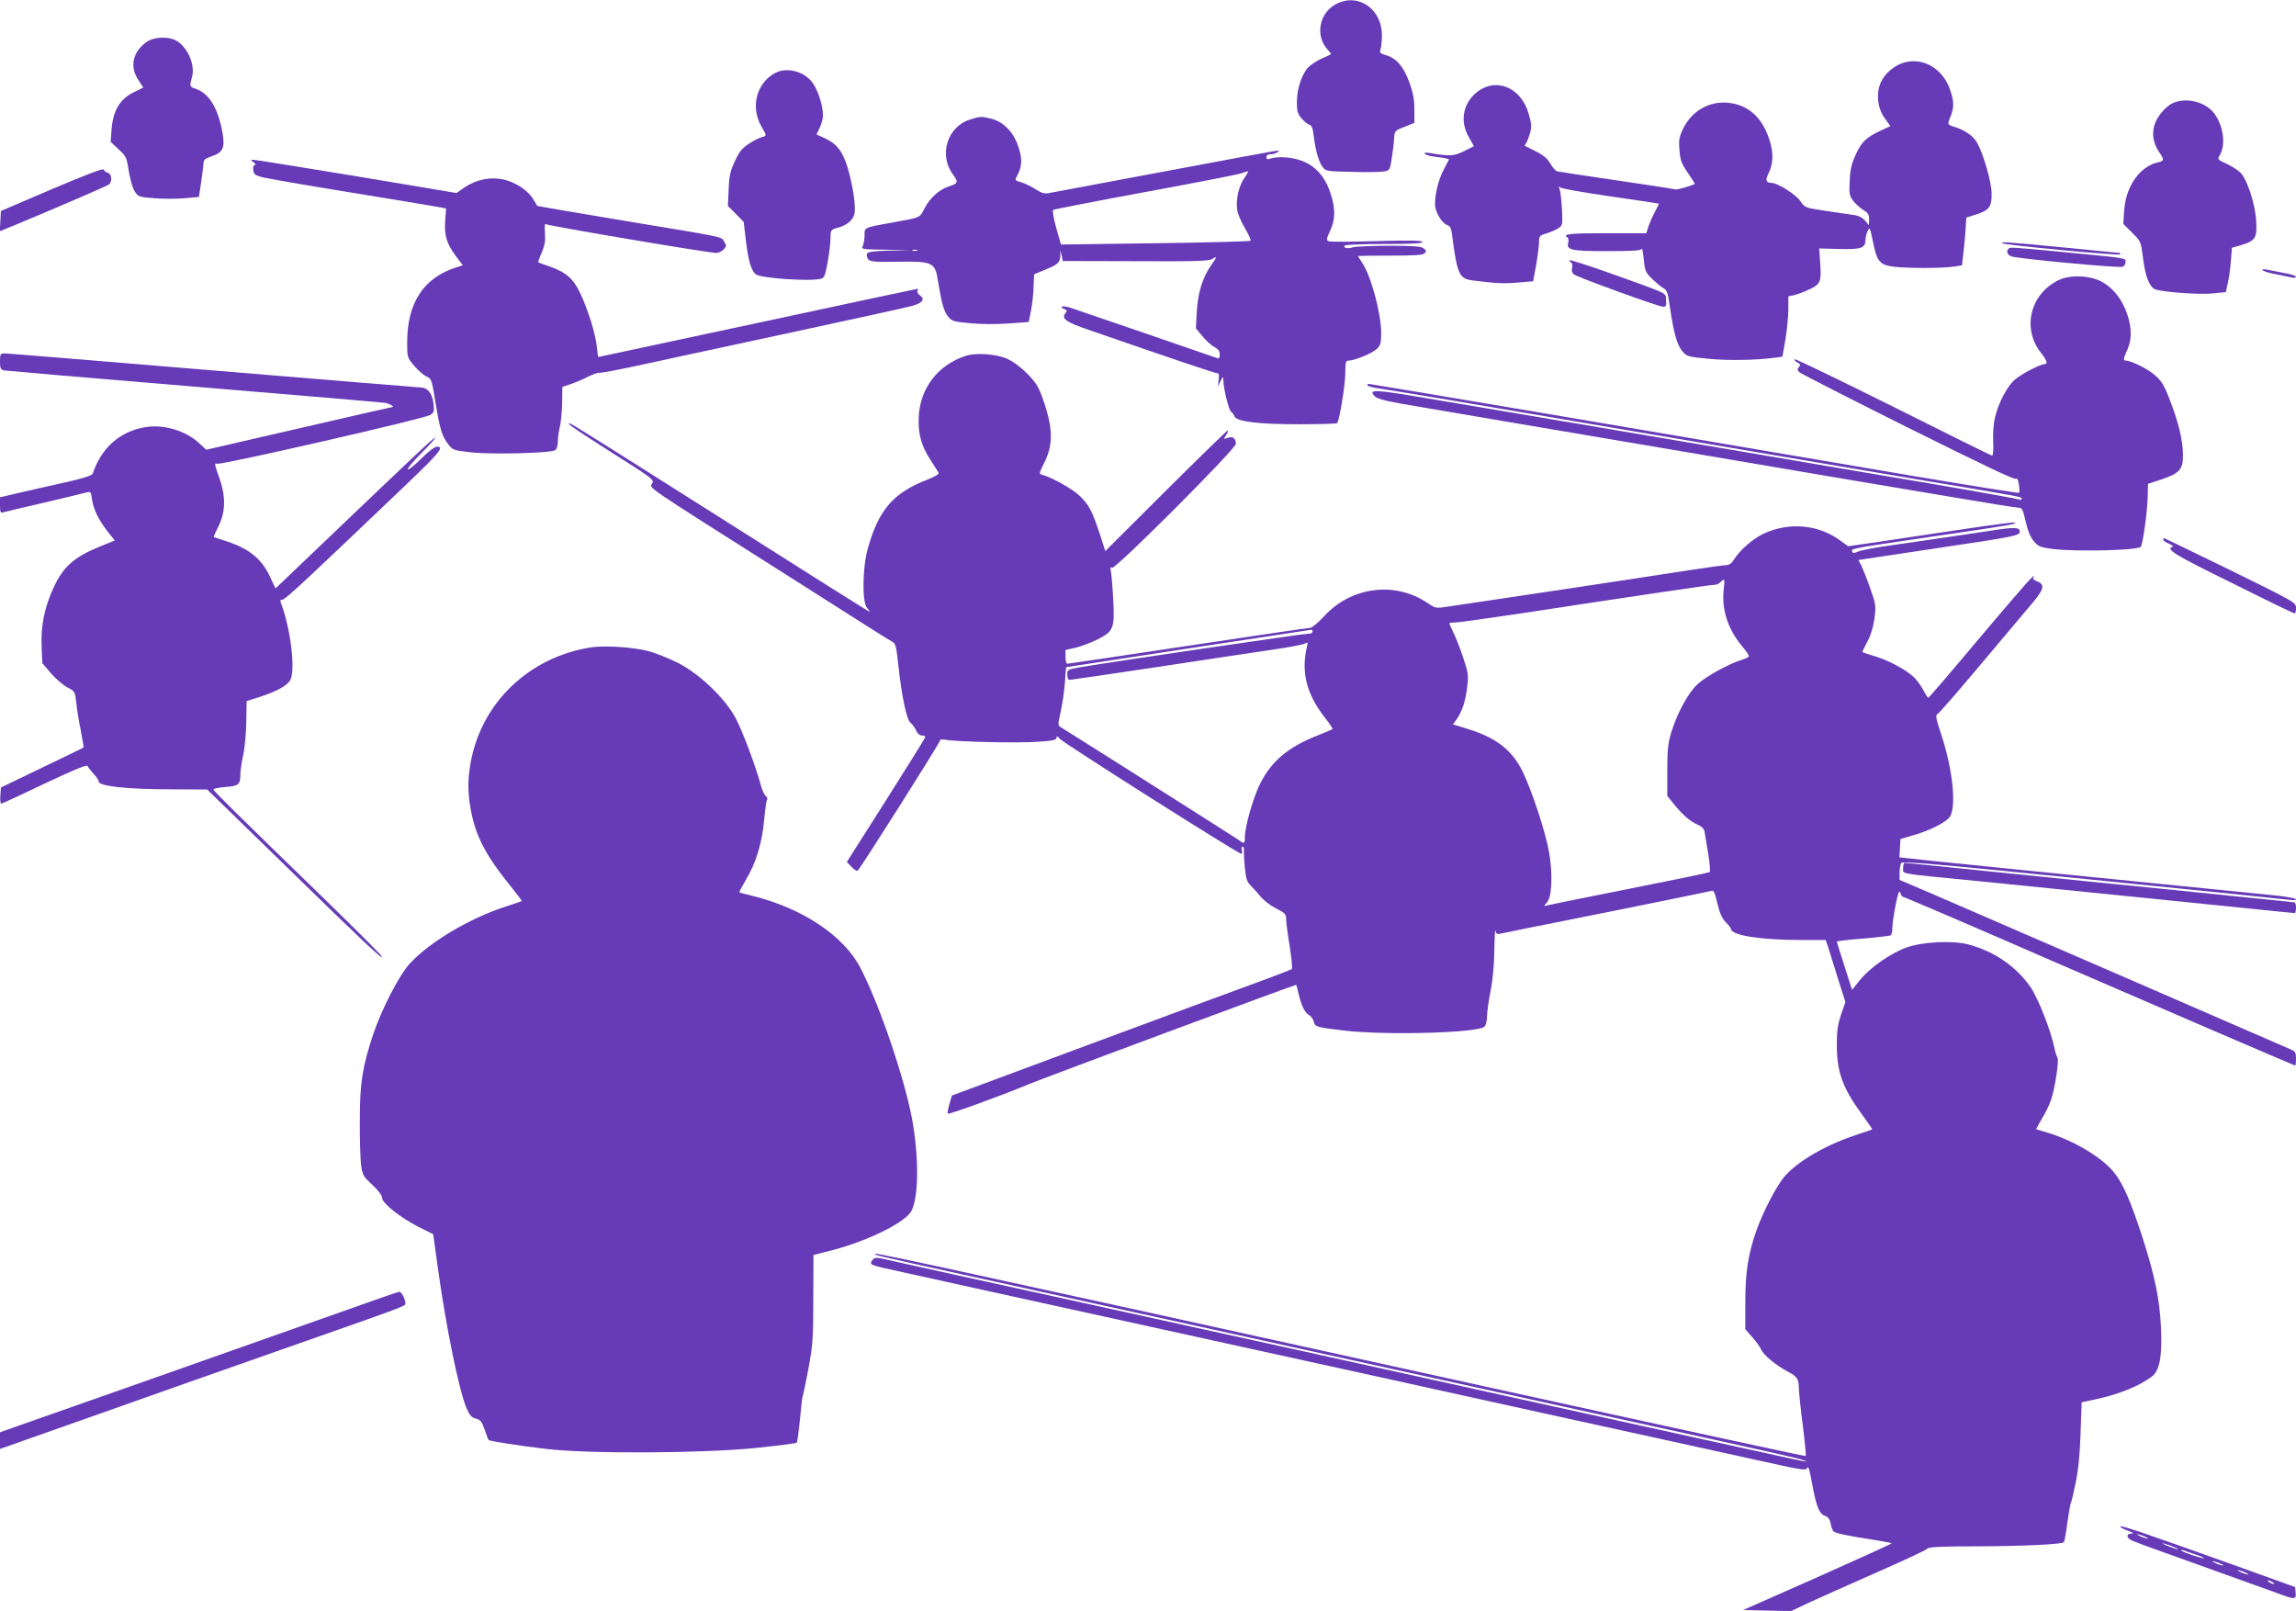 <?xml version="1.0" standalone="no"?>
<!DOCTYPE svg PUBLIC "-//W3C//DTD SVG 20010904//EN"
 "http://www.w3.org/TR/2001/REC-SVG-20010904/DTD/svg10.dtd">
<svg version="1.0" xmlns="http://www.w3.org/2000/svg"
 width="1280pt" height="898pt" viewBox="0 0 1280 898"
 preserveAspectRatio="xMidYMid meet">
<g transform="translate(0,898) scale(0.1,-0.1)"
fill="#673ab7" stroke="none">
<path d="M7450 8958 c-96 -49 -120 -178 -48 -255 12 -13 20 -24 17 -26 -2 -1
-28 -14 -58 -27 -29 -14 -64 -38 -76 -55 -33 -44 -55 -117 -55 -185 0 -48 4
-64 25 -89 14 -16 34 -33 44 -36 14 -4 20 -20 25 -63 9 -77 27 -142 49 -172
17 -24 21 -25 162 -28 80 -3 160 -1 179 2 34 6 35 8 45 74 6 37 12 86 13 110
3 43 4 44 58 65 l55 22 0 75 c0 57 -7 93 -28 151 -32 88 -72 134 -129 151 -34
10 -38 14 -32 32 4 12 8 46 8 76 2 149 -131 242 -254 178z"/>
<path d="M820 8748 c-80 -55 -99 -139 -48 -215 l27 -41 -57 -28 c-75 -38 -112
-103 -120 -206 l-5 -69 45 -42 c42 -39 45 -47 56 -121 7 -43 21 -94 32 -111
20 -32 23 -33 110 -40 49 -4 125 -4 169 0 l80 7 10 66 c6 37 12 85 14 106 2
37 5 40 45 54 64 21 77 47 63 128 -25 143 -76 225 -153 250 -31 10 -32 13 -17
67 18 68 -28 169 -91 202 -44 23 -121 19 -160 -7z"/>
<path d="M10605 8628 c-48 -17 -94 -56 -116 -100 -32 -62 -24 -150 19 -208
l31 -43 -50 -23 c-84 -39 -110 -63 -142 -133 -24 -51 -32 -82 -35 -147 -4 -73
-2 -85 19 -113 13 -17 38 -40 56 -51 27 -16 33 -25 33 -52 l-1 -33 -22 26
c-17 18 -37 28 -73 32 -27 4 -97 14 -156 23 -105 16 -107 17 -131 53 -23 35
-126 101 -158 101 -34 1 -39 15 -19 55 28 57 28 120 0 199 -42 117 -117 182
-225 193 -105 11 -203 -45 -251 -143 -23 -48 -26 -63 -21 -121 4 -56 11 -74
46 -126 23 -33 40 -60 39 -62 -18 -11 -98 -34 -109 -31 -8 3 -156 26 -329 51
-173 25 -322 48 -330 50 -8 3 -25 22 -37 43 -16 28 -38 47 -80 68 -32 16 -60
30 -62 31 -2 2 1 8 7 15 5 7 15 33 22 57 10 37 8 53 -9 111 -45 149 -189 202
-295 110 -72 -64 -87 -159 -37 -245 l28 -50 -56 -28 c-58 -28 -77 -29 -191
-10 -26 4 -32 2 -25 -6 6 -6 39 -14 73 -17 35 -4 61 -10 60 -13 -2 -3 -15 -28
-29 -56 -29 -54 -49 -134 -49 -193 0 -42 38 -107 69 -117 15 -4 22 -18 26 -53
28 -219 40 -246 113 -255 131 -17 178 -19 255 -12 l84 7 17 92 c9 51 16 108
16 127 0 33 3 37 42 48 23 7 53 20 66 29 23 15 24 19 20 106 -3 50 -9 100 -13
111 -7 16 -6 18 6 9 8 -6 133 -28 279 -49 146 -21 266 -39 268 -40 1 -1 -9
-22 -22 -46 -13 -24 -29 -61 -36 -81 l-12 -38 -224 0 c-204 0 -247 -5 -215
-24 5 -3 7 -16 4 -28 -12 -42 16 -48 218 -48 141 0 188 3 192 13 2 6 7 -20 11
-59 6 -66 10 -73 49 -111 23 -22 51 -45 63 -51 17 -9 23 -27 33 -99 20 -143
40 -215 69 -250 26 -30 31 -32 147 -43 110 -11 264 -8 371 6 l41 6 17 98 c9
55 16 130 16 169 l0 69 33 7 c17 4 56 18 84 32 63 29 68 43 60 152 l-5 76 113
-3 c122 -3 145 5 145 52 0 12 5 34 12 48 12 24 13 20 29 -57 23 -115 38 -132
119 -142 75 -9 268 -9 333 1 l45 7 6 52 c4 29 9 88 13 133 l5 81 53 17 c75 23
90 44 88 120 -1 66 -49 228 -83 284 -22 36 -67 67 -122 84 -43 13 -43 13 -23
61 20 49 19 86 -6 154 -44 117 -157 178 -264 141z"/>
<path d="M4325 8575 c-107 -54 -144 -192 -79 -302 29 -51 29 -50 2 -57 -13 -3
-45 -19 -71 -36 -39 -25 -54 -43 -80 -98 -26 -56 -32 -82 -35 -159 l-4 -91 44
-44 44 -45 13 -109 c12 -104 29 -162 54 -183 28 -22 302 -41 364 -25 18 5 24
19 37 92 9 48 16 108 16 134 0 46 1 47 39 58 53 14 87 43 95 80 8 43 -10 159
-39 257 -28 92 -62 134 -132 165 l-41 18 14 30 c9 16 18 45 21 63 7 43 -20
140 -53 190 -43 66 -142 95 -209 62z"/>
<path d="M12115 8406 c-42 -18 -92 -78 -105 -126 -14 -50 -5 -100 26 -146 31
-45 30 -51 -5 -59 -102 -22 -180 -134 -189 -269 l-5 -74 49 -49 c49 -48 49
-49 61 -140 12 -99 34 -158 64 -174 31 -16 238 -32 321 -25 l77 8 11 51 c7 29
14 84 17 124 l6 72 52 15 c78 23 89 40 83 134 -5 94 -50 231 -87 269 -14 14
-50 37 -78 50 -50 23 -52 25 -39 46 36 57 22 165 -30 235 -49 64 -154 91 -229
58z"/>
<path d="M5409 8314 c-126 -38 -177 -195 -98 -304 33 -46 32 -52 -21 -69 -52
-16 -107 -66 -135 -121 -27 -54 -24 -52 -150 -75 -195 -35 -185 -31 -185 -76
0 -22 -5 -49 -10 -60 -10 -18 -6 -19 127 -21 l138 -2 -118 -3 c-93 -3 -119 -7
-124 -18 -3 -9 1 -22 8 -31 11 -13 37 -15 163 -13 196 3 209 -3 225 -106 20
-125 33 -170 56 -199 22 -27 30 -29 127 -38 60 -6 149 -6 213 -1 l110 8 12 60
c7 33 14 93 15 133 l3 73 58 24 c74 30 87 41 88 79 l1 31 7 -30 6 -30 405 -1
c334 -2 409 1 428 12 29 19 28 13 -8 -38 -46 -66 -72 -151 -78 -255 l-5 -93
37 -45 c21 -25 51 -52 67 -60 21 -11 29 -23 29 -41 0 -17 -4 -24 -12 -21 -33
12 -788 271 -825 283 -40 12 -63 4 -27 -10 12 -5 14 -9 5 -20 -26 -32 -2 -50
129 -95 482 -167 702 -241 714 -241 11 0 14 -9 10 -37 l-4 -38 14 30 c15 29
15 30 16 5 1 -48 30 -165 43 -175 7 -5 16 -17 19 -26 11 -29 133 -44 360 -44
113 0 209 3 212 6 13 12 46 215 46 280 0 62 2 69 20 69 33 0 133 42 157 66 19
19 23 33 23 86 0 112 -57 321 -106 393 -13 20 -24 37 -24 38 0 1 81 2 180 2
135 0 182 3 192 13 11 11 10 16 -6 28 -15 11 -58 14 -190 14 -94 0 -185 -4
-201 -8 -33 -10 -58 -5 -49 9 3 5 101 9 220 9 153 0 214 3 214 11 0 9 -66 10
-252 5 -139 -4 -260 -5 -270 -1 -15 6 -14 12 9 62 30 66 28 133 -7 227 -29 75
-76 128 -143 156 -53 23 -139 31 -184 16 -17 -6 -23 -3 -23 8 0 10 9 16 23 16
12 0 29 5 37 10 13 9 13 10 0 10 -8 0 -292 -52 -630 -116 -338 -63 -629 -118
-646 -121 -22 -4 -40 2 -69 21 -21 14 -55 31 -76 38 -44 13 -43 12 -27 41 26
50 28 90 6 157 -26 82 -83 141 -151 158 -56 14 -60 14 -118 -4z m1527 -328
c-30 -45 -47 -117 -39 -174 3 -24 23 -71 44 -105 20 -34 34 -65 31 -69 -4 -4
-243 -10 -532 -14 l-525 -7 -27 94 c-14 52 -22 96 -17 99 4 3 234 48 511 99
277 51 519 98 538 105 19 7 36 12 38 11 2 -2 -8 -19 -22 -39z m-1823 -403 c-7
-2 -19 -2 -25 0 -7 3 -2 5 12 5 14 0 19 -2 13 -5z"/>
<path d="M1414 8075 c11 -8 14 -15 7 -15 -8 0 -11 -10 -9 -27 2 -23 10 -30 43
-39 22 -7 236 -44 476 -83 240 -39 463 -76 496 -82 l60 -11 -5 -67 c-6 -84 8
-129 59 -198 l39 -52 -38 -12 c-181 -58 -272 -198 -272 -417 0 -84 0 -85 40
-132 22 -26 53 -53 68 -59 28 -12 29 -17 50 -146 25 -152 37 -188 72 -233 24
-31 32 -33 120 -43 117 -14 456 -5 476 12 8 6 14 28 14 48 0 20 5 56 11 81 6
25 12 85 13 134 l1 89 50 17 c28 10 70 28 95 41 25 12 52 22 61 21 9 -2 101
16 205 38 104 23 482 104 839 181 358 77 673 146 701 154 58 17 73 37 42 59
-11 8 -17 19 -13 25 3 6 4 11 0 11 -3 0 -404 -85 -891 -190 -487 -104 -886
-190 -888 -190 -2 0 -6 26 -9 59 -8 74 -49 205 -93 298 -39 82 -81 117 -174
149 -30 10 -57 20 -59 21 -2 1 6 26 19 55 17 40 21 65 18 109 -3 41 -1 56 7
49 11 -9 905 -160 948 -160 13 0 32 9 42 20 16 18 16 21 2 43 -19 29 25 20
-561 117 -264 44 -480 81 -481 82 -1 2 -11 20 -24 40 -29 48 -100 94 -167 108
-71 15 -148 -1 -212 -43 l-47 -33 -555 93 c-305 50 -564 92 -575 92 -20 0 -20
0 -1 -14z"/>
<path d="M290 7926 l-285 -122 -3 -56 -3 -57 93 38 c221 92 504 214 516 223
19 17 15 59 -7 65 -11 3 -21 11 -23 18 -2 8 -97 -28 -288 -109z"/>
<path d="M11163 7624 c10 -10 657 -71 657 -62 0 4 -1 8 -2 8 -2 0 -140 13
-308 30 -321 31 -357 34 -347 24z"/>
<path d="M11197 7593 c-14 -13 -6 -34 16 -42 33 -13 600 -66 620 -58 9 3 17
15 17 26 0 23 18 21 -350 56 -293 28 -294 28 -303 18z"/>
<path d="M8750 7529 c0 -4 5 -11 10 -14 6 -3 8 -16 4 -29 -3 -14 0 -27 9 -35
20 -16 474 -181 499 -181 16 0 19 6 16 37 -3 43 28 28 -320 153 -120 42 -218
74 -218 69z"/>
<path d="M12615 7473 c6 -6 39 -16 75 -22 36 -7 75 -15 88 -18 12 -3 22 -1 22
4 0 5 -29 15 -65 21 -36 7 -79 15 -97 19 -22 4 -30 2 -23 -4z"/>
<path d="M11480 7420 c-162 -76 -210 -271 -101 -408 33 -42 39 -62 19 -62 -23
0 -120 -50 -160 -82 -47 -36 -101 -140 -118 -225 -7 -29 -10 -87 -8 -128 2
-41 -1 -75 -6 -75 -5 0 -251 122 -548 271 -297 148 -545 268 -551 266 -7 -2
-2 -9 11 -16 19 -10 21 -15 11 -27 -10 -12 -9 -18 2 -29 8 -7 281 -147 608
-310 414 -206 596 -293 601 -284 5 7 11 -6 15 -30 4 -23 4 -45 1 -48 -3 -3
-258 38 -568 90 -1419 242 -3046 517 -3057 517 -7 0 -10 -4 -7 -9 3 -4 28 -11
55 -15 28 -4 209 -33 403 -66 890 -151 1903 -323 2003 -340 61 -10 340 -58
620 -105 599 -100 565 -94 565 -106 0 -6 -4 -7 -10 -4 -5 3 -232 44 -502 90
-271 46 -682 115 -913 155 -596 101 -1539 261 -1885 319 -300 51 -336 53 -295
11 16 -16 74 -29 285 -64 146 -25 798 -136 1450 -246 652 -111 1330 -226 1507
-255 177 -30 332 -55 345 -55 21 0 25 -8 41 -77 12 -53 27 -89 46 -111 24 -28
36 -33 102 -42 129 -16 474 -9 494 12 10 10 36 193 38 272 l2 79 68 22 c109
37 127 57 127 137 0 79 -24 181 -72 305 -33 86 -47 109 -85 142 -39 35 -133
81 -163 81 -14 0 -12 13 10 61 25 57 25 120 -1 198 -27 78 -71 137 -132 175
-65 40 -179 47 -247 16z"/>
<path d="M0 6965 c0 -38 3 -45 23 -50 12 -2 488 -43 1057 -90 569 -47 1050
-88 1068 -91 29 -6 56 -24 35 -24 -4 0 -239 -54 -521 -119 l-512 -118 -38 35
c-74 70 -198 108 -300 91 -142 -22 -247 -115 -295 -259 -3 -10 -51 -26 -153
-49 -82 -18 -197 -44 -256 -58 l-108 -25 0 -45 c0 -38 3 -44 18 -39 9 3 114
28 232 55 118 28 224 53 236 57 19 5 22 0 27 -40 8 -56 37 -115 88 -180 l39
-49 -77 -31 c-150 -61 -209 -113 -264 -231 -51 -110 -72 -214 -67 -329 l4 -93
47 -55 c26 -30 67 -66 91 -79 43 -22 44 -24 51 -83 3 -34 14 -104 25 -156 10
-52 17 -96 16 -97 0 -1 -104 -51 -231 -112 l-230 -111 -3 -45 c-2 -25 0 -45 5
-45 4 0 113 50 242 112 165 78 236 107 239 98 3 -7 18 -26 33 -43 16 -16 29
-36 29 -43 0 -27 158 -44 410 -44 l195 -1 430 -419 c444 -433 545 -529 545
-513 0 5 -134 139 -297 298 -517 502 -643 626 -643 634 0 5 30 11 66 14 74 5
84 14 84 69 0 20 7 70 16 110 9 40 16 124 17 186 l2 114 70 22 c93 30 151 61
171 91 34 51 5 291 -51 437 -4 11 -1 16 9 15 14 -2 142 118 695 646 180 172
209 207 168 207 -13 0 -47 -25 -89 -67 -37 -37 -71 -64 -75 -60 -4 4 31 46 77
92 47 47 81 85 76 85 -9 0 -88 -74 -605 -568 l-285 -272 -27 57 c-47 105 -115
162 -244 205 -38 12 -71 24 -73 24 -2 1 9 26 24 56 42 82 44 170 6 276 -27 75
-28 82 -11 77 24 -8 1156 251 1188 272 21 14 23 20 17 66 -6 54 -32 86 -70 87
-11 0 -531 43 -1157 95 -625 52 -1149 95 -1163 95 -24 0 -26 -3 -26 -45z"/>
<path d="M5383 6996 c-153 -50 -252 -177 -261 -337 -5 -94 13 -163 66 -244 21
-33 41 -65 45 -71 4 -6 -22 -22 -66 -39 -187 -73 -268 -166 -329 -382 -30
-108 -33 -300 -4 -332 11 -12 16 -21 13 -21 -3 0 -375 234 -825 520 -451 286
-827 523 -837 526 -48 19 13 -24 229 -161 229 -145 235 -150 221 -171 -16 -25
-42 -7 695 -474 184 -117 400 -254 480 -305 80 -51 154 -97 165 -103 18 -9 22
-27 33 -129 19 -176 46 -304 68 -322 11 -9 25 -28 31 -43 8 -18 20 -28 34 -28
13 0 19 -5 16 -12 -2 -7 -102 -166 -220 -353 l-216 -340 26 -27 c14 -15 30
-25 34 -22 12 7 459 713 459 725 0 7 11 9 33 5 58 -11 400 -19 510 -11 86 5
107 10 107 22 0 12 4 11 18 -5 20 -24 996 -642 1013 -642 4 0 5 9 2 20 -3 11
-1 20 4 20 6 0 9 -10 8 -22 -1 -13 1 -56 5 -96 6 -61 12 -78 34 -100 15 -15
40 -43 56 -63 16 -19 54 -48 84 -63 50 -25 56 -32 56 -60 0 -17 9 -85 20 -151
10 -66 16 -123 12 -127 -4 -3 -88 -36 -187 -72 -99 -36 -524 -193 -944 -349
l-764 -284 -14 -47 c-8 -27 -12 -51 -9 -54 6 -6 300 101 446 162 91 38 1485
556 1496 556 1 0 8 -24 14 -52 16 -67 35 -105 59 -117 10 -6 21 -22 25 -35 8
-31 13 -32 171 -51 234 -27 746 -13 781 22 8 8 14 33 14 56 0 23 9 88 20 145
13 65 20 149 21 230 1 70 4 117 6 104 3 -17 9 -21 26 -17 12 3 279 57 592 119
314 63 577 117 586 120 12 5 19 -8 33 -69 13 -55 26 -85 47 -106 16 -16 29
-33 29 -37 1 -36 164 -62 391 -62 l137 0 16 -47 c8 -27 33 -104 54 -173 l40
-126 -24 -69 c-18 -54 -24 -92 -24 -165 0 -156 31 -242 140 -392 33 -45 59
-82 57 -84 -1 -1 -44 -16 -96 -33 -167 -56 -321 -146 -393 -230 -45 -53 -119
-196 -157 -303 -46 -132 -61 -231 -61 -399 l0 -149 38 -43 c21 -23 43 -54 49
-68 14 -32 81 -88 148 -124 56 -29 63 -41 64 -102 1 -23 10 -114 22 -203 11
-89 18 -164 16 -167 -3 -2 -783 167 -1733 376 -3568 785 -3470 763 -3453 747
4 -5 162 -40 1279 -285 250 -55 885 -194 1410 -310 525 -115 1119 -246 1320
-290 994 -218 1146 -252 1165 -261 26 -14 192 -49 -1395 300 -897 198 -1677
370 -2680 590 -503 110 -957 210 -1009 222 -91 21 -94 21 -108 3 -18 -26 -15
-27 157 -64 80 -18 296 -65 480 -106 184 -40 706 -155 1160 -255 884 -194
1221 -268 1750 -385 184 -41 574 -126 865 -190 292 -64 588 -129 660 -145 95
-21 132 -26 137 -17 10 17 13 10 32 -92 22 -119 38 -159 70 -171 18 -6 27 -19
32 -44 3 -19 11 -39 18 -44 12 -10 96 -27 230 -47 48 -8 90 -16 92 -18 2 -2
-183 -86 -412 -188 l-416 -184 134 -3 133 -3 95 45 c52 24 220 99 374 167 153
67 284 128 291 136 11 10 73 13 282 13 248 1 467 11 479 23 3 3 12 51 19 107
8 56 17 105 19 109 3 4 15 54 27 112 15 72 24 157 28 278 l6 174 84 18 c125
27 238 73 307 125 44 32 59 115 51 278 -7 152 -34 285 -104 501 -64 199 -109
301 -159 361 -68 84 -223 176 -369 220 -33 10 -61 19 -63 19 -1 1 13 28 32 60
20 32 43 80 51 106 22 64 45 221 35 234 -4 6 -11 26 -15 45 -19 99 -90 280
-134 346 -79 116 -208 204 -351 240 -88 22 -250 14 -339 -17 -87 -30 -206
-113 -261 -181 l-45 -56 -42 132 c-23 72 -43 134 -43 137 0 3 66 11 146 17 81
7 150 15 155 18 5 3 9 24 9 47 1 23 9 80 19 127 13 65 19 80 25 63 4 -13 11
-23 16 -23 7 0 406 -171 850 -365 340 -148 1331 -575 1335 -575 3 0 5 17 5 38
0 33 -4 41 -27 51 -32 15 -1739 755 -2005 870 l-178 76 0 40 c0 22 4 46 9 54
7 11 183 -4 1067 -93 583 -58 1076 -109 1097 -112 20 -3 37 -2 37 3 0 5 -51
15 -112 21 -1033 103 -2022 203 -2056 208 l-43 5 3 51 3 51 75 22 c81 23 169
66 196 96 43 48 23 263 -43 462 -32 97 -34 110 -20 118 9 5 107 118 219 251
112 133 236 281 276 328 100 115 109 140 55 161 -15 6 -22 13 -17 21 24 41
-69 -64 -309 -349 -149 -178 -274 -323 -277 -323 -3 0 -16 20 -28 44 -13 24
-36 55 -50 69 -45 43 -136 92 -214 117 -40 12 -74 23 -75 25 -2 1 11 27 27 57
20 38 33 80 40 130 9 72 8 80 -24 169 -18 52 -41 109 -49 126 l-17 31 38 6
c20 3 206 31 412 62 418 62 450 68 450 90 0 26 -28 27 -173 4 -78 -12 -171
-26 -207 -31 -36 -5 -94 -13 -130 -19 -36 -5 -132 -19 -215 -31 -82 -11 -162
-27 -177 -34 -22 -10 -28 -10 -32 0 -6 18 -20 15 454 85 434 63 476 71 449 77
-9 2 -139 -15 -290 -38 -151 -22 -355 -53 -455 -68 l-181 -26 -44 32 c-121 89
-282 104 -425 39 -59 -27 -133 -91 -165 -142 -13 -22 -28 -34 -43 -34 -12 0
-107 -13 -212 -29 -104 -17 -432 -66 -729 -111 -297 -44 -572 -85 -610 -91
-71 -11 -71 -11 -117 20 -181 122 -425 91 -576 -74 -33 -36 -68 -65 -78 -65
-10 0 -317 -45 -681 -100 -364 -55 -667 -100 -673 -100 -5 0 -10 17 -10 38 l0
39 55 12 c31 7 86 28 125 47 88 45 95 62 86 223 -3 64 -9 131 -12 150 -5 26
-4 32 6 26 17 -11 690 663 690 691 0 31 -19 44 -46 33 -24 -8 -24 -8 -8 16 9
14 13 25 8 25 -4 0 -159 -151 -345 -336 l-337 -336 -32 99 c-42 126 -59 159
-112 210 -38 37 -154 102 -207 116 -20 5 -19 7 10 66 45 90 49 171 14 292 -15
52 -37 112 -50 134 -32 56 -116 132 -172 156 -61 26 -174 34 -230 15z m4227
-1297 c-14 -112 21 -224 101 -320 22 -26 39 -51 39 -56 0 -6 -19 -15 -42 -22
-66 -20 -193 -89 -241 -132 -52 -45 -114 -158 -149 -269 -19 -64 -23 -96 -23
-216 l0 -141 30 -37 c51 -64 94 -103 135 -121 31 -14 41 -24 44 -49 3 -17 12
-71 20 -121 8 -49 11 -93 8 -96 -4 -4 -205 -45 -447 -93 -242 -48 -449 -90
-460 -93 -20 -6 -20 -5 -1 16 28 31 33 158 12 281 -20 112 -92 332 -146 446
-60 124 -149 193 -318 244 l-72 22 19 26 c32 45 50 100 60 178 9 71 7 81 -23
172 -18 53 -43 116 -55 139 -11 23 -21 45 -21 48 0 3 15 5 33 5 17 0 181 23
362 50 687 105 1062 160 1083 160 12 0 27 7 34 15 21 24 25 17 18 -36z m-2293
-241 c-2 -7 -11 -12 -20 -10 -13 2 -1117 -160 -1284 -189 -60 -11 -63 -12 -63
-40 0 -17 5 -29 13 -29 7 0 222 32 477 70 256 39 543 82 639 96 96 14 184 30
194 36 17 9 19 7 14 -13 -35 -145 -4 -268 101 -402 25 -31 43 -59 41 -61 -2
-2 -40 -19 -84 -36 -165 -65 -257 -143 -320 -269 -39 -78 -85 -240 -85 -297 0
-40 -2 -40 -38 -14 -20 14 -873 555 -988 626 -17 10 -17 14 0 90 9 43 20 116
23 162 3 45 6 82 7 83 3 1 1353 207 1364 208 8 1 12 -5 9 -11z"/>
<path d="M12060 5971 c0 -5 14 -14 32 -22 17 -7 26 -15 20 -17 -41 -13 9 -44
331 -202 188 -94 345 -170 350 -170 4 0 7 14 7 31 0 30 -3 32 -365 210 -201
98 -368 179 -370 179 -3 0 -5 -4 -5 -9z"/>
<path d="M3293 5371 c-345 -55 -608 -308 -669 -641 -17 -95 -17 -165 0 -260
26 -146 80 -252 213 -418 41 -51 74 -94 72 -95 -2 -1 -44 -16 -94 -32 -202
-66 -423 -199 -531 -317 -60 -66 -157 -255 -204 -395 -60 -182 -74 -269 -74
-478 -1 -104 3 -217 7 -250 8 -56 13 -64 63 -110 34 -32 54 -59 54 -72 0 -30
102 -111 205 -163 l80 -40 28 -202 c46 -328 117 -672 158 -768 17 -40 28 -52
52 -58 26 -7 33 -16 49 -62 10 -29 20 -55 22 -57 6 -7 170 -32 321 -50 237
-28 863 -25 1165 5 124 13 228 26 232 30 3 4 11 63 18 132 6 68 13 127 16 131
2 4 16 71 31 150 24 131 27 166 27 389 l1 244 109 28 c198 52 407 156 438 219
40 80 41 300 3 510 -44 234 -182 639 -288 843 -93 180 -323 333 -602 402 -38
9 -71 18 -73 20 -2 1 15 33 37 71 55 91 90 205 101 331 5 56 12 108 16 114 4
6 0 16 -8 22 -8 6 -22 38 -30 71 -27 98 -96 284 -136 360 -56 108 -200 247
-319 308 -51 26 -128 57 -170 68 -88 22 -242 32 -320 20z"/>
<path d="M10610 4141 c0 -35 -37 -28 400 -71 298 -30 906 -91 1485 -150 160
-17 293 -30 298 -30 4 0 7 14 7 30 0 17 -4 30 -9 30 -5 0 -160 16 -343 35
-183 19 -558 57 -833 84 -275 28 -610 62 -745 76 -135 14 -248 25 -252 25 -5
0 -8 -13 -8 -29z"/>
<path d="M1900 1666 c-173 -61 -672 -237 -1107 -391 l-793 -279 0 -46 0 -47
493 174 c270 96 755 267 1077 380 719 252 690 242 690 258 0 23 -22 65 -34 64
-6 0 -153 -51 -326 -113z"/>
<path d="M11820 471 c0 -5 19 -16 43 -24 29 -11 35 -16 20 -16 -32 -1 -29 -25
5 -40 15 -7 185 -69 377 -137 193 -69 385 -138 428 -154 101 -38 109 -38 105
2 l-3 31 -325 117 c-509 182 -650 230 -650 221z m150 -63 c10 -6 7 -7 -10 -2
-14 3 -32 11 -40 16 -10 6 -7 7 10 2 14 -3 32 -11 40 -16z m155 -54 c24 -11
25 -13 5 -8 -14 4 -38 13 -55 20 -24 11 -25 13 -5 8 14 -4 39 -13 55 -20z
m113 -39 c29 -9 52 -19 49 -21 -5 -5 -127 36 -127 43 0 3 6 3 13 1 6 -3 36
-13 65 -23z m152 -57 c10 -6 7 -7 -10 -2 -14 3 -32 11 -40 16 -10 6 -7 7 10 2
14 -3 32 -11 40 -16z m140 -50 c10 -6 7 -7 -10 -2 -14 3 -32 11 -40 16 -10 6
-7 7 10 2 14 -3 32 -11 40 -16z m140 -48 c8 -5 11 -10 5 -10 -5 0 -17 5 -25
10 -8 5 -10 10 -5 10 6 0 17 -5 25 -10z"/>
</g>
</svg>
